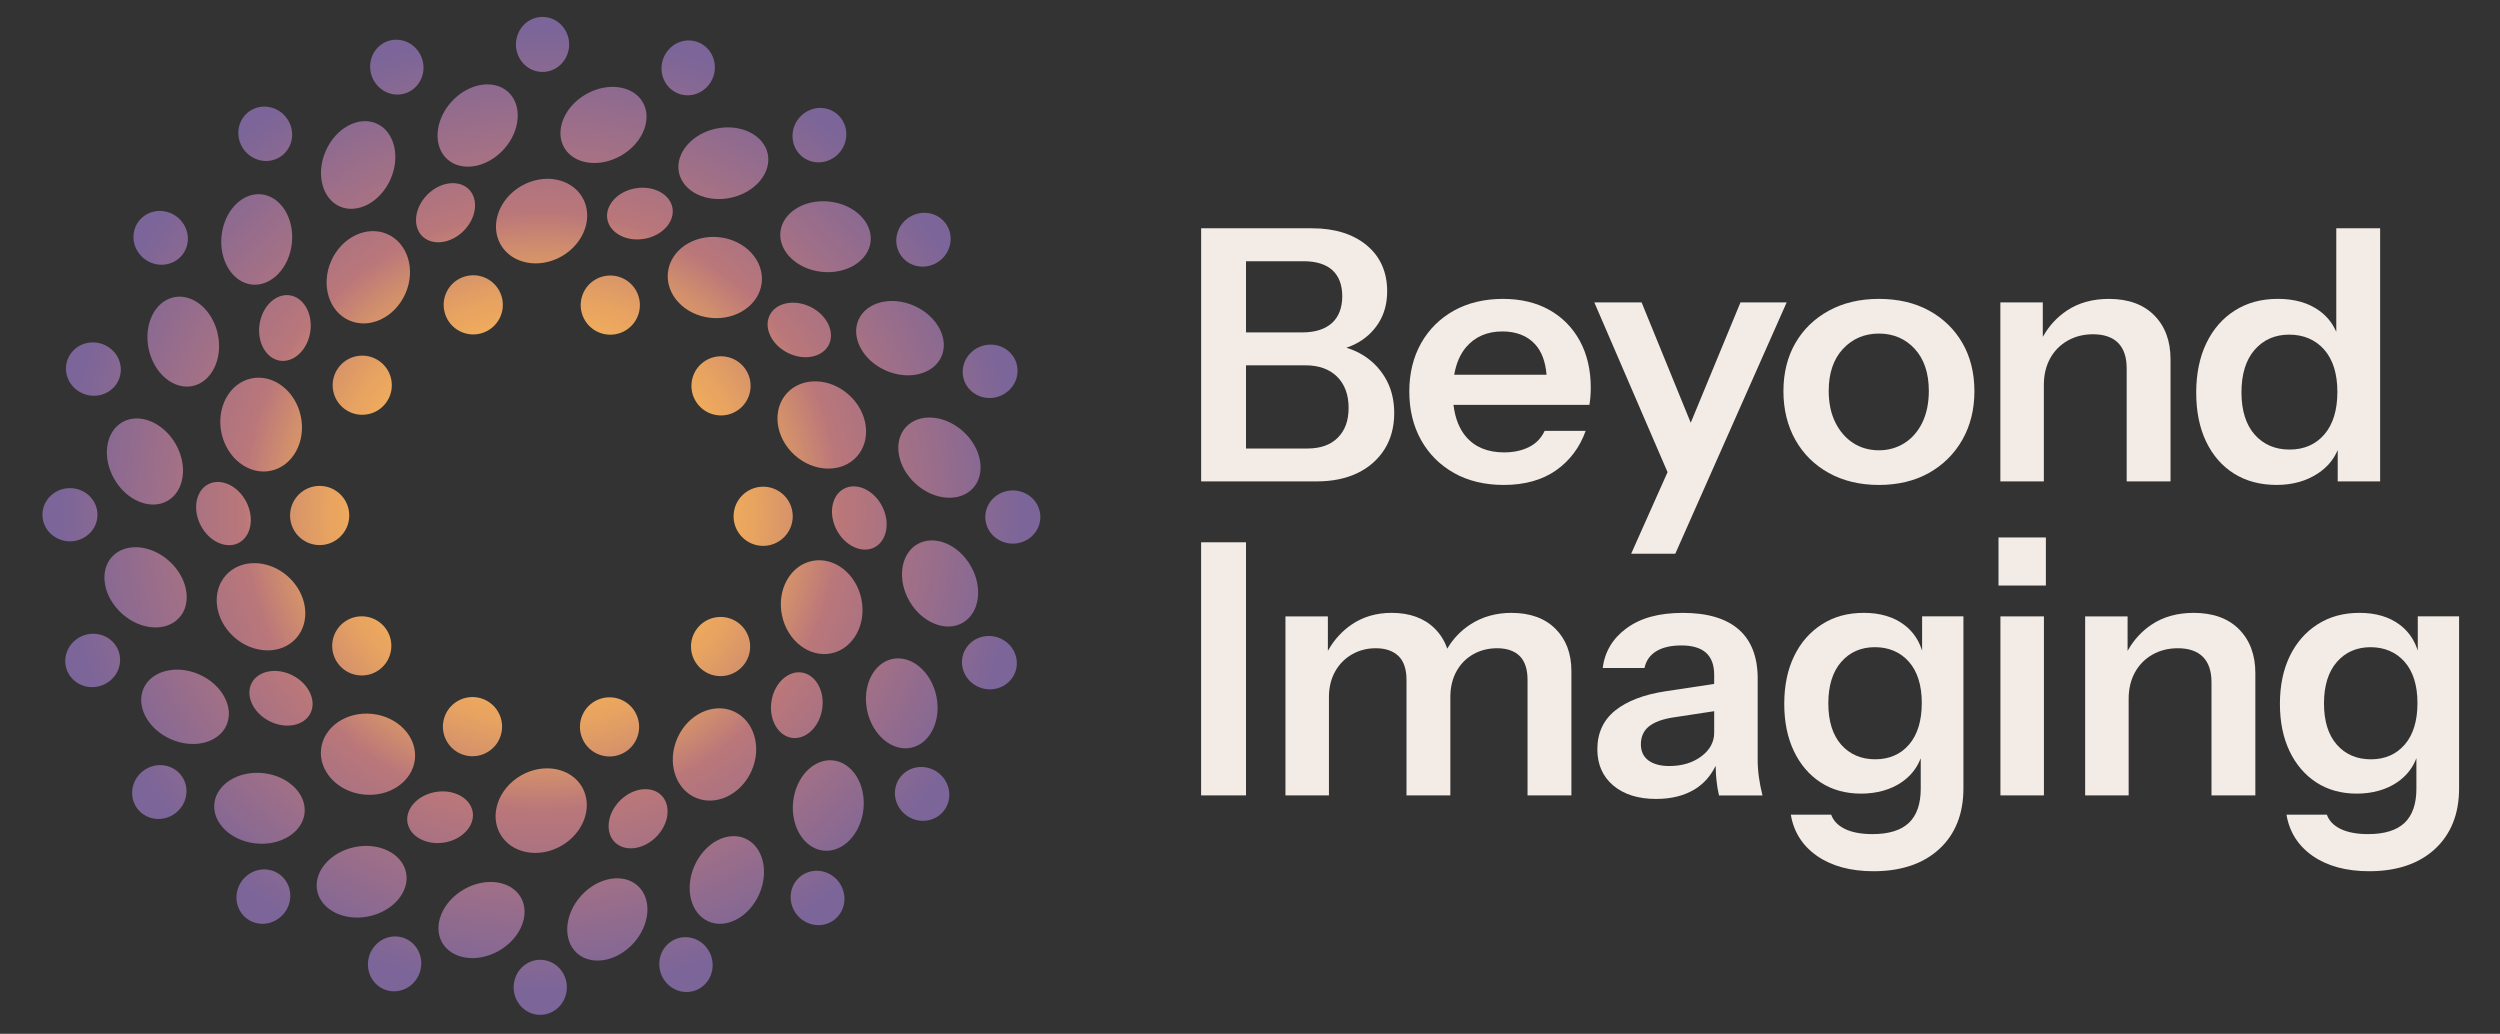 <?xml version="1.0" encoding="UTF-8" standalone="no"?>
<svg xmlns="http://www.w3.org/2000/svg" xmlns:xlink="http://www.w3.org/1999/xlink" xmlns:serif="http://www.serif.com/" width="100%" height="100%" viewBox="0 0 1035 428" version="1.1" xml:space="preserve" style="fill-rule:evenodd;clip-rule:evenodd;stroke-linejoin:round;stroke-miterlimit:2;">
    <rect x="0" y="0" width="1035" height="428" fill="#333333" stroke="none"/>
    <g transform="matrix(1,0,0,1,0,-513.905)">
        <g id="Artboard3" transform="matrix(1.034,0,0,1.034,-202.038,294.693)">
            <rect x="195.399" y="212.009" width="1000.81" height="413.191" style="fill:none;"></rect>
            <g>
                <g transform="matrix(0.967,0,0,0.967,23.432,13.763)">
                    <path d="M739.95,400.85C744.71,398.54 748.47,395.22 751.12,390.99C753.77,386.76 755.11,381.73 755.11,376.05C755.11,370.37 753.82,365.49 751.27,361.25C748.72,357.02 745.23,353.67 740.9,351.31C739.3,350.44 737.6,349.72 735.85,349.16L735.28,348.98L735.85,348.78C737.02,348.37 738.13,347.9 739.15,347.37C743.09,345.35 746.28,342.45 748.64,338.75C750.99,335.05 752.19,330.64 752.19,325.63C752.19,317.65 749.34,311.23 743.72,306.57C738.08,301.9 730.48,299.53 721.13,299.53L675.16,299.53L675.16,404.33L723.03,404.33C729.49,404.33 735.19,403.16 739.97,400.84L739.95,400.85ZM693.74,313.17L717.61,313.17C722.8,313.17 726.8,314.42 729.51,316.87C732.22,319.34 733.59,322.97 733.59,327.68C733.59,332.39 732.14,336.23 729.29,338.79C726.44,341.34 722.31,342.64 717.03,342.64L693.74,342.64L693.74,313.16L693.74,313.17ZM693.74,390.71L693.74,356.27L718.34,356.27C723.92,356.27 728.34,357.86 731.49,361C734.63,364.14 736.22,368.47 736.22,373.85C736.22,379.23 734.73,383.2 731.78,386.19C728.83,389.19 724.61,390.71 719.22,390.71L693.74,390.71Z" style="fill:rgb(242,235,230);fill-rule:nonzero;"></path>
                </g>
                <g transform="matrix(0.967,0,0,0.967,23.432,13.763)">
                    <path d="M819.35,333.34C813.95,330.3 807.49,328.76 800.16,328.76C792.44,328.76 785.59,330.4 779.8,333.63C774.01,336.86 769.44,341.41 766.22,347.14C762.99,352.88 761.35,359.6 761.35,367.13C761.35,374.66 762.99,381.41 766.22,387.2C769.45,392.99 774.05,397.58 779.88,400.86C785.71,404.14 792.64,405.8 800.46,405.8C809.14,405.8 816.45,403.75 822.19,399.7C827.85,395.7 831.95,390.22 834.37,383.41L817.39,383.41C816.01,386.4 813.83,388.65 810.92,390.11C807.98,391.58 804.51,392.32 800.6,392.32C793.85,392.32 788.56,390.16 784.89,385.89C782.1,382.66 780.35,378.27 779.68,372.85L779.65,372.63L835.93,372.63C836.11,371.52 836.25,370.41 836.34,369.31C836.44,368.13 836.49,366.86 836.49,365.53C836.49,358.2 834.97,351.69 831.99,346.19C829,340.7 824.75,336.37 819.36,333.34L819.35,333.34ZM779.95,360.18L779.99,359.94C780.81,355.35 782.46,351.59 784.88,348.74C788.56,344.43 793.6,342.24 799.86,342.24C805.64,342.24 810.21,344.03 813.45,347.56C816.1,350.46 817.69,354.62 818.16,359.95L818.18,360.17L779.95,360.17L779.95,360.18Z" style="fill:rgb(242,235,230);fill-rule:nonzero;"></path>
                </g>
                <g transform="matrix(0.967,0,0,0.967,23.432,13.763)">
                    <path d="M868.24,400.59L853.21,434.29L871.48,434.29L917.6,330.22L898.47,330.22L877.88,380.05L877.7,379.6L857.54,330.22L837.96,330.22L868.28,400.51L868.24,400.59Z" style="fill:rgb(242,235,230);fill-rule:nonzero;"></path>
                </g>
                <g transform="matrix(0.967,0,0,0.967,23.432,13.763)">
                    <path d="M976.61,333.63C970.73,330.4 963.73,328.76 955.81,328.76C947.89,328.76 941.02,330.4 935.08,333.63C929.15,336.86 924.48,341.38 921.2,347.07C917.92,352.76 916.26,359.46 916.26,366.99C916.26,374.52 917.92,381.3 921.2,387.13C924.47,392.96 929.14,397.58 935.08,400.86C941.01,404.14 947.98,405.8 955.8,405.8C963.62,405.8 970.57,404.14 976.45,400.86C982.33,397.58 987,392.96 990.33,387.13C993.66,381.3 995.34,374.52 995.34,366.99C995.34,359.46 993.68,352.77 990.4,347.07C987.12,341.38 982.48,336.86 976.6,333.63L976.61,333.63ZM973.82,379.86C972.06,383.53 969.58,386.41 966.44,388.42C963.3,390.43 959.73,391.45 955.81,391.45C951.89,391.45 948.19,390.43 945.11,388.42C942.03,386.41 939.54,383.54 937.73,379.87C935.92,376.21 935.01,371.83 935.01,366.85C935.01,359.53 936.99,353.68 940.91,349.47C944.83,345.26 949.84,343.12 955.81,343.12C961.78,343.12 966.77,345.26 970.64,349.47C974.5,353.68 976.46,359.53 976.46,366.85C976.46,371.82 975.57,376.2 973.81,379.87L973.82,379.86Z" style="fill:rgb(242,235,230);fill-rule:nonzero;"></path>
                </g>
                <g transform="matrix(0.967,0,0,0.967,23.432,13.763)">
                    <path d="M1054.82,346.97C1057.19,349.34 1058.38,352.87 1058.38,357.49L1058.38,404.34L1076.54,404.34L1076.54,353.69C1076.54,346.18 1074.27,340.09 1069.8,335.57C1065.33,331.05 1059.01,328.76 1051.02,328.76C1044.27,328.76 1038.41,330.4 1033.6,333.62C1029.65,336.26 1026.43,339.71 1024.02,343.86L1023.65,344.5L1023.65,330.22L1006.08,330.22L1006.08,404.34L1024.09,404.34L1024.09,364.36C1024.09,360.25 1024.96,356.58 1026.67,353.45C1028.38,350.32 1030.82,347.83 1033.91,346.07C1036.99,344.31 1040.54,343.41 1044.46,343.41C1048.98,343.41 1052.46,344.61 1054.83,346.97L1054.82,346.97Z" style="fill:rgb(242,235,230);fill-rule:nonzero;"></path>
                </g>
                <g transform="matrix(0.967,0,0,0.967,23.432,13.763)">
                    <path d="M1145.76,391.35L1145.76,404.33L1163.33,404.33L1163.33,299.53L1145.17,299.53L1145.17,342.41L1144.79,341.6C1143.31,338.48 1141.12,335.84 1138.28,333.75C1133.76,330.43 1127.95,328.75 1121.01,328.75C1114.07,328.75 1108.28,330.36 1103.22,333.54C1098.16,336.72 1094.18,341.27 1091.39,347.05C1088.59,352.84 1087.17,359.74 1087.17,367.56C1087.17,375.38 1088.54,382.09 1091.24,387.78C1093.94,393.47 1097.82,397.94 1102.78,401.07C1107.74,404.2 1113.68,405.79 1120.43,405.79C1127.18,405.79 1132.89,404.15 1137.71,400.93C1141.18,398.6 1143.76,395.66 1145.38,392.17L1145.76,391.35ZM1140.24,384.87C1136.66,389.04 1131.82,391.15 1125.84,391.15C1119.86,391.15 1115,389.06 1111.37,384.95C1107.75,380.84 1105.91,374.95 1105.91,367.43C1105.91,359.91 1107.75,354 1111.37,349.84C1115,345.67 1119.82,343.56 1125.69,343.56C1131.56,343.56 1136.53,345.65 1140.16,349.76C1143.78,353.87 1145.62,359.76 1145.62,367.28C1145.62,374.8 1143.81,380.71 1140.24,384.87Z" style="fill:rgb(242,235,230);fill-rule:nonzero;"></path>
                </g>
                <g transform="matrix(0.967,0,0,0.967,23.432,13.763)">
                    <rect x="675.15" y="429.54" width="18.59" height="104.8" style="fill:rgb(242,235,230);"></rect>
                </g>
                <g transform="matrix(0.967,0,0,0.967,23.432,13.763)">
                    <path d="M803.67,458.76C797.21,458.76 791.45,460.4 786.54,463.62C782.72,466.13 779.6,469.37 777.28,473.23L777.06,473.59L776.92,473.19C775.83,470.15 774.12,467.46 771.82,465.2C767.49,460.92 761.49,458.76 753.99,458.76C747.73,458.76 742.16,460.39 737.45,463.62C733.58,466.26 730.41,469.71 728.01,473.85L727.64,474.5L727.64,460.22L710.07,460.22L710.07,534.34L728.08,534.34L728.08,493.63C728.08,489.62 728.95,486.05 730.66,483.01C732.37,479.97 734.73,477.59 737.68,475.92C740.62,474.25 743.9,473.41 747.42,473.41C751.45,473.41 754.61,474.49 756.84,476.61C759.06,478.73 760.19,482.05 760.19,486.47L760.19,534.34L778.35,534.34L778.35,493.63C778.35,489.62 779.19,486.05 780.86,483.01C782.53,479.97 784.86,477.59 787.8,475.92C790.74,474.25 794.07,473.41 797.69,473.41C801.72,473.41 804.86,474.49 807.03,476.61C809.2,478.74 810.31,482.05 810.31,486.47L810.31,534.34L828.47,534.34L828.47,482.82C828.47,475.61 826.25,469.73 821.88,465.36C817.51,460.99 811.38,458.77 803.68,458.77L803.67,458.76Z" style="fill:rgb(242,235,230);fill-rule:nonzero;"></path>
                </g>
                <g transform="matrix(0.967,0,0,0.967,23.432,13.763)">
                    <path d="M905.6,519.65L905.6,485.89C905.6,477.03 902.97,470.22 897.78,465.66C892.58,461.09 884.81,458.77 874.68,458.77C864.55,458.77 857.06,460.92 851.27,465.16C845.56,469.35 842.26,474.88 841.44,481.6L858.73,481.6C859.35,478.62 860.96,476.29 863.54,474.69C866.14,473.07 869.69,472.25 874.09,472.25C878.49,472.25 882.01,473.28 884.23,475.3C886.45,477.33 887.58,480.35 887.58,484.29L887.58,488.18L887.41,488.21L867.54,491.21C858.56,492.56 851.51,495.25 846.59,499.2C841.7,503.14 839.21,508.54 839.21,515.26C839.21,521.5 841.42,526.54 845.79,530.23C850.16,533.93 856.14,535.81 863.56,535.81C869.92,535.81 875.37,534.42 879.75,531.68C883.18,529.53 885.9,526.53 887.84,522.77L888.2,522.08L888.22,522.86C888.27,524.87 888.38,526.63 888.54,528.11C888.77,530.37 889.13,532.47 889.59,534.36L907.59,534.36C906.94,531.74 906.44,529.21 906.11,526.84C905.77,524.42 905.6,522 905.6,519.65ZM887.59,508.39C887.59,512.24 885.79,515.54 882.25,518.19C878.72,520.83 874.26,522.18 868.98,522.18C865.35,522.18 862.46,521.4 860.39,519.88C858.3,518.34 857.24,516.1 857.24,513.22C857.24,510.05 858.37,507.54 860.6,505.76C862.81,503.99 866.16,502.75 870.56,502.07L887.59,499.48L887.59,508.41L887.59,508.39Z" style="fill:rgb(242,235,230);fill-rule:nonzero;"></path>
                </g>
                <g transform="matrix(0.967,0,0,0.967,23.432,13.763)">
                    <path d="M966.32,463.76C961.96,460.44 956.33,458.76 949.57,458.76C942.81,458.76 937.17,460.35 932.24,463.48C927.31,466.61 923.43,471.03 920.71,476.62C917.98,482.21 916.6,488.87 916.6,496.4C916.6,503.93 917.93,510.42 920.57,515.97C923.2,521.51 926.93,525.88 931.67,528.97C936.4,532.05 942.04,533.61 948.43,533.61C954.82,533.61 960.81,531.98 965.4,528.75C968.76,526.39 971.23,523.4 972.73,519.85L973.11,518.94L973.11,531.61C973.11,537.87 971.46,542.61 968.21,545.71C964.96,548.8 959.88,550.37 953.13,550.37C948.47,550.37 944.64,549.65 941.72,548.23C938.84,546.83 936.93,544.84 936.04,542.33L919.33,542.33C920.5,549.44 924.12,555.16 930.1,559.35C936.16,563.59 944.05,565.74 953.55,565.74C965.02,565.74 974.19,562.64 980.82,556.51C987.44,550.39 990.79,541.96 990.79,531.45L990.79,460.2L973.68,460.2L973.68,474.37L973.29,473.3C971.89,469.42 969.54,466.21 966.31,463.75L966.32,463.76ZM973.54,496.11C973.54,503.43 971.78,509.2 968.3,513.26C964.81,517.33 960.09,519.39 954.27,519.39C948.45,519.39 943.7,517.35 940.17,513.33C936.64,509.32 934.85,503.57 934.85,496.25C934.85,488.93 936.64,483.16 940.17,479.1C943.7,475.03 948.4,472.97 954.13,472.97C959.86,472.97 964.7,475.01 968.23,479.03C971.76,483.05 973.55,488.79 973.55,496.11L973.54,496.11Z" style="fill:rgb(242,235,230);fill-rule:nonzero;"></path>
                </g>
                <g transform="matrix(0.967,0,0,0.967,23.432,13.763)">
                    <path d="M1171.55,463.76C1167.19,460.44 1161.56,458.76 1154.8,458.76C1148.04,458.76 1142.4,460.35 1137.47,463.48C1132.54,466.61 1128.66,471.03 1125.94,476.62C1123.22,482.21 1121.83,488.87 1121.83,496.4C1121.83,503.93 1123.16,510.42 1125.8,515.97C1128.43,521.51 1132.16,525.88 1136.9,528.97C1141.63,532.05 1147.27,533.61 1153.66,533.61C1160.05,533.61 1166.04,531.98 1170.63,528.75C1173.99,526.39 1176.46,523.4 1177.96,519.85L1178.34,518.94L1178.34,531.61C1178.34,537.87 1176.69,542.61 1173.44,545.71C1170.19,548.8 1165.11,550.37 1158.36,550.37C1153.7,550.37 1149.87,549.65 1146.95,548.23C1144.07,546.83 1142.16,544.84 1141.27,542.33L1124.56,542.33C1125.73,549.44 1129.35,555.16 1135.33,559.35C1141.39,563.59 1149.28,565.74 1158.78,565.74C1170.25,565.74 1179.42,562.64 1186.05,556.51C1192.67,550.39 1196.02,541.96 1196.02,531.45L1196.02,460.2L1178.91,460.2L1178.91,474.37L1178.52,473.3C1177.12,469.42 1174.77,466.21 1171.54,463.75L1171.55,463.76ZM1173.53,513.27C1170.04,517.34 1165.32,519.4 1159.5,519.4C1153.68,519.4 1148.93,517.36 1145.4,513.34C1141.87,509.33 1140.08,503.58 1140.08,496.26C1140.08,488.94 1141.87,483.17 1145.4,479.11C1148.93,475.04 1153.63,472.98 1159.36,472.98C1165.09,472.98 1169.93,475.02 1173.46,479.04C1176.99,483.06 1178.78,488.8 1178.78,496.12C1178.78,503.44 1177.02,509.21 1173.54,513.27L1173.53,513.27Z" style="fill:rgb(242,235,230);fill-rule:nonzero;"></path>
                </g>
                <g transform="matrix(0.967,0,0,0.967,23.432,13.763)">
                    <rect x="1006.11" y="460.22" width="18.01" height="74.12" style="fill:rgb(242,235,230);"></rect>
                </g>
                <g transform="matrix(0.967,0,0,0.967,23.432,13.763)">
                    <path d="M1086.13,458.76C1079.38,458.76 1073.52,460.4 1068.71,463.62C1064.76,466.26 1061.54,469.71 1059.13,473.86L1058.76,474.5L1058.76,460.22L1041.19,460.22L1041.19,534.34L1059.2,534.34L1059.2,494.36C1059.2,490.25 1060.07,486.58 1061.78,483.45C1063.49,480.32 1065.93,477.83 1069.02,476.07C1072.1,474.31 1075.65,473.41 1079.57,473.41C1084.09,473.41 1087.57,474.61 1089.94,476.97C1092.31,479.34 1093.5,482.87 1093.5,487.49L1093.5,534.34L1111.66,534.34L1111.66,483.69C1111.66,476.18 1109.39,470.09 1104.92,465.57C1100.45,461.05 1094.13,458.76 1086.14,458.76L1086.13,458.76Z" style="fill:rgb(242,235,230);fill-rule:nonzero;"></path>
                </g>
                <g transform="matrix(0.967,0,0,0.967,23.432,13.763)">
                    <rect x="1005.31" y="427.54" width="19.62" height="19.91" style="fill:rgb(242,235,230);"></rect>
                </g>
                <g transform="matrix(0.967,0,0,0.967,23.432,13.763)">
                    <path d="M345.66,326.64C341.26,336.53 330.79,341.41 322.38,337.66C313.96,333.91 310.59,322.87 314.99,312.98C319.39,303.09 329.86,298.21 338.27,301.96C346.69,305.71 350.06,316.75 345.66,326.64ZM302.37,377.32C304.62,387.91 299.02,398.01 290.01,399.92C281,401.84 271.78,394.89 269.53,384.3C267.28,373.71 272.88,363.61 281.89,361.7C290.9,359.78 300.12,366.73 302.37,377.32ZM297.13,443.76C305.18,451.01 306.58,462.46 300.42,469.31C294.26,476.16 282.71,475.96 274.67,468.71C266.62,461.46 265.22,450.01 271.38,443.16C277.55,436.31 289.09,436.51 297.13,443.76ZM331.95,500.6C342.72,501.73 350.59,510.18 349.63,519.34C348.67,528.5 339.21,535.12 328.44,533.99C317.67,532.86 309.8,524.41 310.76,515.25C311.72,506.09 321.18,499.46 331.95,500.6ZM393.52,526.11C402.9,520.7 414.23,522.9 418.84,530.88C423.45,538.86 419.69,549.77 410.31,555.19C400.93,560.6 389.6,558.4 384.99,550.42C380.38,542.44 384.14,531.53 393.52,526.11ZM458.33,510.56C462.73,500.67 473.2,495.79 481.61,499.54C490.03,503.29 493.4,514.33 489,524.22C484.6,534.11 474.13,538.99 465.72,535.24C457.3,531.49 453.93,520.45 458.33,510.56ZM501.63,459.89C499.38,449.3 504.98,439.2 513.99,437.29C523,435.37 532.22,442.32 534.47,452.91C536.72,463.5 531.12,473.6 522.11,475.51C513.1,477.43 503.88,470.48 501.63,459.89ZM506.86,393.44C498.81,386.19 497.41,374.74 503.57,367.89C509.74,361.04 521.28,361.24 529.32,368.49C537.37,375.74 538.77,387.19 532.61,394.04C526.45,400.89 514.9,400.69 506.86,393.44ZM472.05,336.61C461.28,335.48 453.41,327.03 454.37,317.87C455.33,308.71 464.79,302.08 475.56,303.22C486.33,304.35 494.2,312.8 493.24,321.96C492.28,331.12 482.82,337.74 472.05,336.61ZM410.47,311.09C401.09,316.5 389.76,314.3 385.15,306.32C380.54,298.34 384.3,287.43 393.68,282.01C403.06,276.6 414.39,278.8 419,286.78C423.61,294.76 419.85,305.67 410.47,311.09ZM370.02,319.57C376.46,317.49 383.37,321.03 385.44,327.47C387.52,333.91 383.98,340.82 377.54,342.89C371.1,344.97 364.19,341.43 362.12,334.99C360.04,328.55 363.58,321.64 370.02,319.57ZM317.92,357.28C321.91,351.82 329.58,350.62 335.04,354.61C340.5,358.6 341.7,366.27 337.71,371.73C333.72,377.19 326.05,378.39 320.59,374.4C315.13,370.41 313.93,362.74 317.92,357.28ZM297.93,418.41C297.95,411.65 303.45,406.17 310.21,406.19C316.97,406.21 322.45,411.71 322.44,418.47C322.42,425.23 316.92,430.71 310.16,430.7C303.4,430.69 297.92,425.18 297.93,418.42L297.93,418.41ZM317.69,479.62C313.73,474.14 314.96,466.47 320.44,462.51C325.92,458.55 333.59,459.78 337.55,465.26C341.51,470.74 340.28,478.41 334.8,482.37C329.32,486.33 321.65,485.1 317.69,479.62ZM369.65,517.52C363.22,515.42 359.71,508.49 361.82,502.06C363.92,495.63 370.85,492.12 377.28,494.23C383.71,496.33 387.22,503.26 385.11,509.69C383.01,516.12 376.08,519.63 369.65,517.52ZM433.97,517.64C427.53,519.72 420.62,516.17 418.55,509.74C416.47,503.3 420.01,496.39 426.45,494.32C432.89,492.24 439.8,495.78 441.87,502.22C443.95,508.66 440.4,515.57 433.97,517.64ZM486.08,479.93C482.09,485.39 474.42,486.59 468.96,482.6C463.5,478.61 462.3,470.94 466.29,465.48C470.28,460.02 477.95,458.82 483.41,462.81C488.87,466.8 490.07,474.47 486.08,479.93ZM506.07,418.8C506.05,425.56 500.55,431.04 493.79,431.03C487.03,431.02 481.55,425.51 481.57,418.75C481.58,411.99 487.09,406.51 493.85,406.52C500.61,406.53 506.09,412.04 506.07,418.8ZM486.3,357.59C490.26,363.07 489.03,370.74 483.55,374.7C478.07,378.66 470.4,377.43 466.44,371.95C462.48,366.47 463.71,358.8 469.19,354.84C474.67,350.88 482.34,352.11 486.3,357.59ZM434.34,319.69C440.77,321.79 444.28,328.72 442.17,335.15C440.07,341.58 433.14,345.09 426.71,342.98C420.28,340.88 416.77,333.95 418.88,327.52C420.98,321.09 427.91,317.58 434.34,319.69ZM342.06,221.45C348.14,221.53 353.13,226.67 353.19,232.93C353.24,239.22 348.32,244.24 342.21,244.16C336.13,244.08 331.14,238.94 331.08,232.68C331.03,226.39 335.95,221.37 342.06,221.45ZM284.07,249.63C289.88,247.83 296.21,251.17 298.2,257.11C300.19,263.07 297.06,269.37 291.23,271.18C285.42,272.98 279.09,269.64 277.1,263.7C275.11,257.74 278.24,251.44 284.07,249.63ZM237.62,294.34C242.59,290.83 249.64,292.05 253.37,297.09C257.11,302.15 256.08,309.11 251.09,312.63C246.12,316.14 239.07,314.92 235.34,309.88C231.6,304.82 232.63,297.86 237.62,294.34ZM207.27,351.21C210.91,346.34 218,345.32 223.1,348.96C228.22,352.61 229.39,359.55 225.73,364.44C222.09,369.31 215,370.33 209.9,366.69C204.78,363.04 203.61,356.1 207.27,351.21ZM195.97,414.69C197.93,408.93 204.35,405.77 210.33,407.66C216.33,409.55 219.58,415.79 217.62,421.57C215.66,427.33 209.24,430.49 203.26,428.6C197.26,426.71 194.01,420.47 195.97,414.69ZM204.85,478.54C204.93,472.46 210.07,467.47 216.33,467.41C222.62,467.36 227.64,472.28 227.56,478.39C227.48,484.47 222.34,489.46 216.08,489.52C209.79,489.57 204.77,484.65 204.85,478.54ZM233.02,536.53C231.22,530.72 234.56,524.39 240.5,522.4C246.46,520.41 252.76,523.54 254.57,529.37C256.37,535.18 253.03,541.51 247.09,543.5C241.13,545.49 234.83,542.36 233.02,536.53ZM277.73,582.98C274.22,578.01 275.44,570.96 280.48,567.23C285.54,563.49 292.49,564.52 296.02,569.51C299.53,574.48 298.31,581.53 293.27,585.26C288.21,589 281.26,587.97 277.73,582.98ZM334.6,613.33C329.73,609.69 328.71,602.6 332.35,597.5C336,592.38 342.94,591.21 347.83,594.87C352.7,598.51 353.72,605.6 350.08,610.7C346.43,615.82 339.49,616.99 334.6,613.33ZM398.08,624.63C392.32,622.67 389.16,616.25 391.05,610.27C392.94,604.27 399.18,601.02 404.96,602.98C410.72,604.94 413.88,611.36 411.99,617.34C410.1,623.34 403.86,626.59 398.08,624.63ZM461.93,615.75C455.85,615.67 450.86,610.53 450.8,604.27C450.75,597.98 455.67,592.96 461.78,593.04C467.86,593.12 472.85,598.26 472.91,604.52C472.96,610.81 468.04,615.83 461.93,615.75ZM519.92,587.58C514.11,589.38 507.78,586.04 505.79,580.1C503.8,574.14 506.93,567.84 512.76,566.03C518.57,564.23 524.9,567.57 526.89,573.51C528.88,579.47 525.75,585.77 519.92,587.58ZM566.37,542.87C561.4,546.38 554.35,545.16 550.62,540.12C546.88,535.06 547.91,528.11 552.9,524.58C557.87,521.07 564.92,522.29 568.65,527.33C572.39,532.39 571.36,539.35 566.37,542.87ZM596.72,486C593.08,490.87 585.99,491.89 580.89,488.25C575.77,484.6 574.6,477.66 578.26,472.77C581.9,467.9 588.99,466.88 594.09,470.52C599.21,474.17 600.38,481.11 596.72,486ZM608.02,422.52C606.06,428.28 599.64,431.44 593.66,429.55C587.66,427.66 584.41,421.42 586.37,415.64C588.33,409.88 594.75,406.72 600.73,408.61C606.73,410.5 609.98,416.74 608.02,422.52ZM599.15,358.67C599.07,364.75 593.93,369.74 587.67,369.8C581.38,369.85 576.36,364.93 576.44,358.82C576.52,352.74 581.66,347.75 587.92,347.69C594.21,347.64 599.23,352.56 599.15,358.67ZM570.97,300.68C572.77,306.49 569.43,312.82 563.49,314.81C557.53,316.8 551.23,313.67 549.42,307.84C547.62,302.03 550.96,295.7 556.9,293.71C562.86,291.72 569.16,294.85 570.97,300.68ZM526.26,254.23C529.77,259.2 528.55,266.25 523.51,269.98C518.45,273.72 511.49,272.69 507.97,267.7C504.46,262.73 505.68,255.68 510.72,251.95C515.78,248.21 522.73,249.24 526.26,254.23ZM469.39,223.88C474.26,227.52 475.28,234.61 471.64,239.71C467.99,244.83 461.05,246 456.16,242.34C451.29,238.7 450.27,231.61 453.91,226.51C457.56,221.39 464.5,220.22 469.39,223.88ZM405.91,212.58C411.67,214.54 414.83,220.96 412.94,226.94C411.05,232.94 404.81,236.19 399.03,234.23C393.27,232.27 390.11,225.85 392,219.87C393.89,213.87 400.13,210.62 405.91,212.58ZM388.17,243.02C394.1,248.36 393.47,259.01 386.48,266.77C379.49,274.53 368.96,276.28 363.03,270.94C357.1,265.6 357.73,254.95 364.72,247.19C371.71,239.43 382.24,237.68 388.17,243.02ZM333.77,256.16C341.06,259.4 343.75,269.73 339.5,279.27C335.25,288.81 325.78,293.72 318.49,290.48C311.2,287.24 308.51,276.91 312.76,267.37C317.01,257.83 326.48,252.92 333.77,256.16ZM286.09,285.47C294.02,286.3 299.77,295.29 298.68,305.68C297.59,316.07 290.09,323.67 282.16,322.83C274.23,322 268.48,313 269.57,302.62C270.66,292.23 278.15,284.63 286.09,285.47ZM249.8,328.08C257.6,326.42 265.85,333.2 268.02,343.41C270.19,353.63 265.41,363.17 257.61,364.83C249.81,366.49 241.56,359.71 239.39,349.5C237.22,339.28 242,329.74 249.8,328.08ZM228.45,379.82C235.36,375.83 245.29,379.73 250.52,388.77C255.74,397.81 254.15,408.37 247.24,412.36C240.33,416.35 230.4,412.45 225.17,403.41C219.95,394.36 221.54,383.81 228.45,379.82ZM224.14,435.62C229.48,429.69 240.13,430.32 247.89,437.31C255.65,444.3 257.4,454.83 252.06,460.76C246.72,466.69 236.07,466.06 228.31,459.07C220.55,452.08 218.8,441.55 224.14,435.62ZM237.28,490.02C240.52,482.73 250.85,480.04 260.39,484.29C269.93,488.54 274.84,498.01 271.6,505.3C268.36,512.59 258.03,515.28 248.49,511.03C238.95,506.78 234.04,497.31 237.28,490.02ZM266.58,537.71C267.41,529.78 276.4,524.03 286.79,525.12C297.18,526.21 304.78,533.7 303.94,541.64C303.11,549.57 294.11,555.32 283.73,554.23C273.34,553.14 265.74,545.64 266.58,537.71ZM309.19,574C307.53,566.2 314.31,557.95 324.52,555.78C334.74,553.61 344.28,558.39 345.94,566.19C347.6,573.99 340.82,582.24 330.61,584.41C320.39,586.58 310.85,581.8 309.19,574ZM360.93,595.34C356.94,588.43 360.84,578.5 369.88,573.27C378.93,568.05 389.48,569.64 393.47,576.55C397.46,583.46 393.56,593.39 384.52,598.62C375.48,603.84 364.92,602.25 360.93,595.34ZM416.73,599.66C410.8,594.32 411.43,583.67 418.42,575.91C425.41,568.15 435.94,566.4 441.87,571.74C447.8,577.08 447.16,587.73 440.18,595.49C433.19,603.25 422.66,605 416.73,599.66ZM471.14,586.52C463.85,583.28 461.16,572.95 465.41,563.41C469.66,553.87 479.13,548.96 486.42,552.2C493.71,555.45 496.4,565.77 492.15,575.31C487.9,584.85 478.43,589.76 471.14,586.52ZM518.82,557.21C510.89,556.38 505.14,547.38 506.23,537C507.32,526.61 514.81,519.01 522.75,519.85C530.68,520.68 536.43,529.67 535.34,540.06C534.25,550.45 526.76,558.05 518.82,557.21ZM555.11,514.6C547.31,516.26 539.06,509.48 536.89,499.27C534.72,489.05 539.5,479.51 547.3,477.85C555.1,476.19 563.35,482.97 565.52,493.18C567.69,503.4 562.91,512.94 555.11,514.6ZM576.46,462.86C569.55,466.85 559.62,462.95 554.39,453.91C549.17,444.86 550.76,434.31 557.67,430.32C564.58,426.33 574.51,430.23 579.74,439.27C584.96,448.32 583.37,458.87 576.46,462.86ZM580.77,407.06C575.43,412.99 564.78,412.36 557.02,405.37C549.26,398.38 547.51,387.85 552.85,381.92C558.19,375.99 568.84,376.62 576.6,383.61C584.36,390.6 586.11,401.13 580.77,407.06ZM567.63,352.66C564.38,359.95 554.06,362.64 544.52,358.39C534.98,354.14 530.07,344.67 533.31,337.38C536.56,330.09 546.88,327.4 556.42,331.65C565.96,335.9 570.87,345.37 567.63,352.66ZM538.32,304.98C537.49,312.91 528.5,318.66 518.11,317.57C507.72,316.48 500.12,308.99 500.96,301.05C501.79,293.12 510.78,287.37 521.17,288.46C531.56,289.55 539.16,297.04 538.32,304.98ZM495.71,268.68C497.37,276.48 490.59,284.73 480.38,286.9C470.16,289.07 460.62,284.29 458.96,276.49C457.3,268.69 464.08,260.44 474.29,258.27C484.51,256.1 494.05,260.88 495.71,268.68ZM443.98,247.34C447.97,254.25 444.07,264.18 435.03,269.41C425.98,274.63 415.43,273.04 411.44,266.13C407.45,259.22 411.35,249.29 420.39,244.06C429.44,238.84 439.99,240.43 443.98,247.34ZM354.77,285.6C360.15,280.18 367.87,279.32 371.95,283.37C376.03,287.42 375.22,295.15 369.84,300.56C364.46,305.98 356.74,306.85 352.66,302.79C348.58,298.74 349.39,291.01 354.77,285.6ZM285.3,339.23C286.44,331.68 292.15,326.42 297.84,327.28C303.53,328.14 307.44,334.85 306.3,342.4C305.16,349.95 299.45,355.21 293.76,354.35C288.07,353.49 284.16,346.78 285.3,339.23ZM260.91,422.51C257.42,415.72 258.97,408.11 264.09,405.48C269.21,402.85 276.3,406 279.8,412.79C283.29,419.58 281.74,427.19 276.62,429.82C271.5,432.45 264.41,429.3 260.92,422.51L260.91,422.51ZM289.3,503.56C282.52,500.05 279.38,492.95 282.02,487.84C284.66,482.73 292.27,481.19 299.05,484.69C305.83,488.2 308.98,495.3 306.33,500.41C303.69,505.52 296.08,507.06 289.3,503.56ZM361.72,553.87C354.18,555.07 347.44,551.22 346.53,545.54C345.62,539.86 350.83,534.1 358.37,532.9C365.91,531.7 372.65,535.55 373.56,541.23C374.47,546.91 369.26,552.67 361.72,553.87ZM449.59,551.47C444.22,556.9 436.51,557.79 432.42,553.75C428.33,549.71 429.12,541.98 434.48,536.55C439.85,531.12 447.56,530.23 451.65,534.27C455.74,538.31 454.95,546.04 449.59,551.47ZM518.25,498.63C517.07,506.17 511.33,511.4 505.64,510.51C499.96,509.62 496.08,502.89 497.26,495.35C498.44,487.81 504.18,482.58 509.87,483.47C515.55,484.36 519.43,491.09 518.25,498.63ZM543.07,414.61C546.57,421.4 545.02,429 539.91,431.64C534.8,434.28 527.7,431.13 524.2,424.34C520.7,417.55 522.25,409.95 527.37,407.31C532.48,404.67 539.58,407.82 543.08,414.61L543.07,414.61ZM513.53,332.12C520.36,335.53 523.6,342.59 521.02,347.74C518.45,352.89 510.86,354.53 504.03,351.12C497.2,347.71 493.96,340.65 496.53,335.5C499.1,330.35 506.69,328.71 513.52,332.12L513.53,332.12ZM441.01,282.97C448.54,281.7 455.32,285.48 456.28,291.15C457.24,296.82 452.09,302.63 444.56,303.9C437.03,305.17 430.25,301.39 429.29,295.71C428.33,290.04 433.48,284.23 441.01,282.96L441.01,282.97Z" style="fill:url(#_Radial1);"></path>
                </g>
            </g>
        </g>
    </g>
    <defs>
        <radialGradient id="_Radial1" cx="0" cy="0" r="1" gradientUnits="userSpaceOnUse" gradientTransform="matrix(199.49,0,0,199.49,402,416.55)"><stop offset="0" style="stop-color:rgb(247,178,89);stop-opacity:1"></stop><stop offset="0.28" style="stop-color:rgb(247,178,89);stop-opacity:1"></stop><stop offset="0.37" style="stop-color:rgb(242,174,91);stop-opacity:1"></stop><stop offset="0.45" style="stop-color:rgb(230,162,97);stop-opacity:1"></stop><stop offset="0.54" style="stop-color:rgb(210,143,108);stop-opacity:1"></stop><stop offset="0.62" style="stop-color:rgb(186,119,122);stop-opacity:1"></stop><stop offset="1" style="stop-color:rgb(123,101,153);stop-opacity:1"></stop></radialGradient>
    </defs>
</svg>
